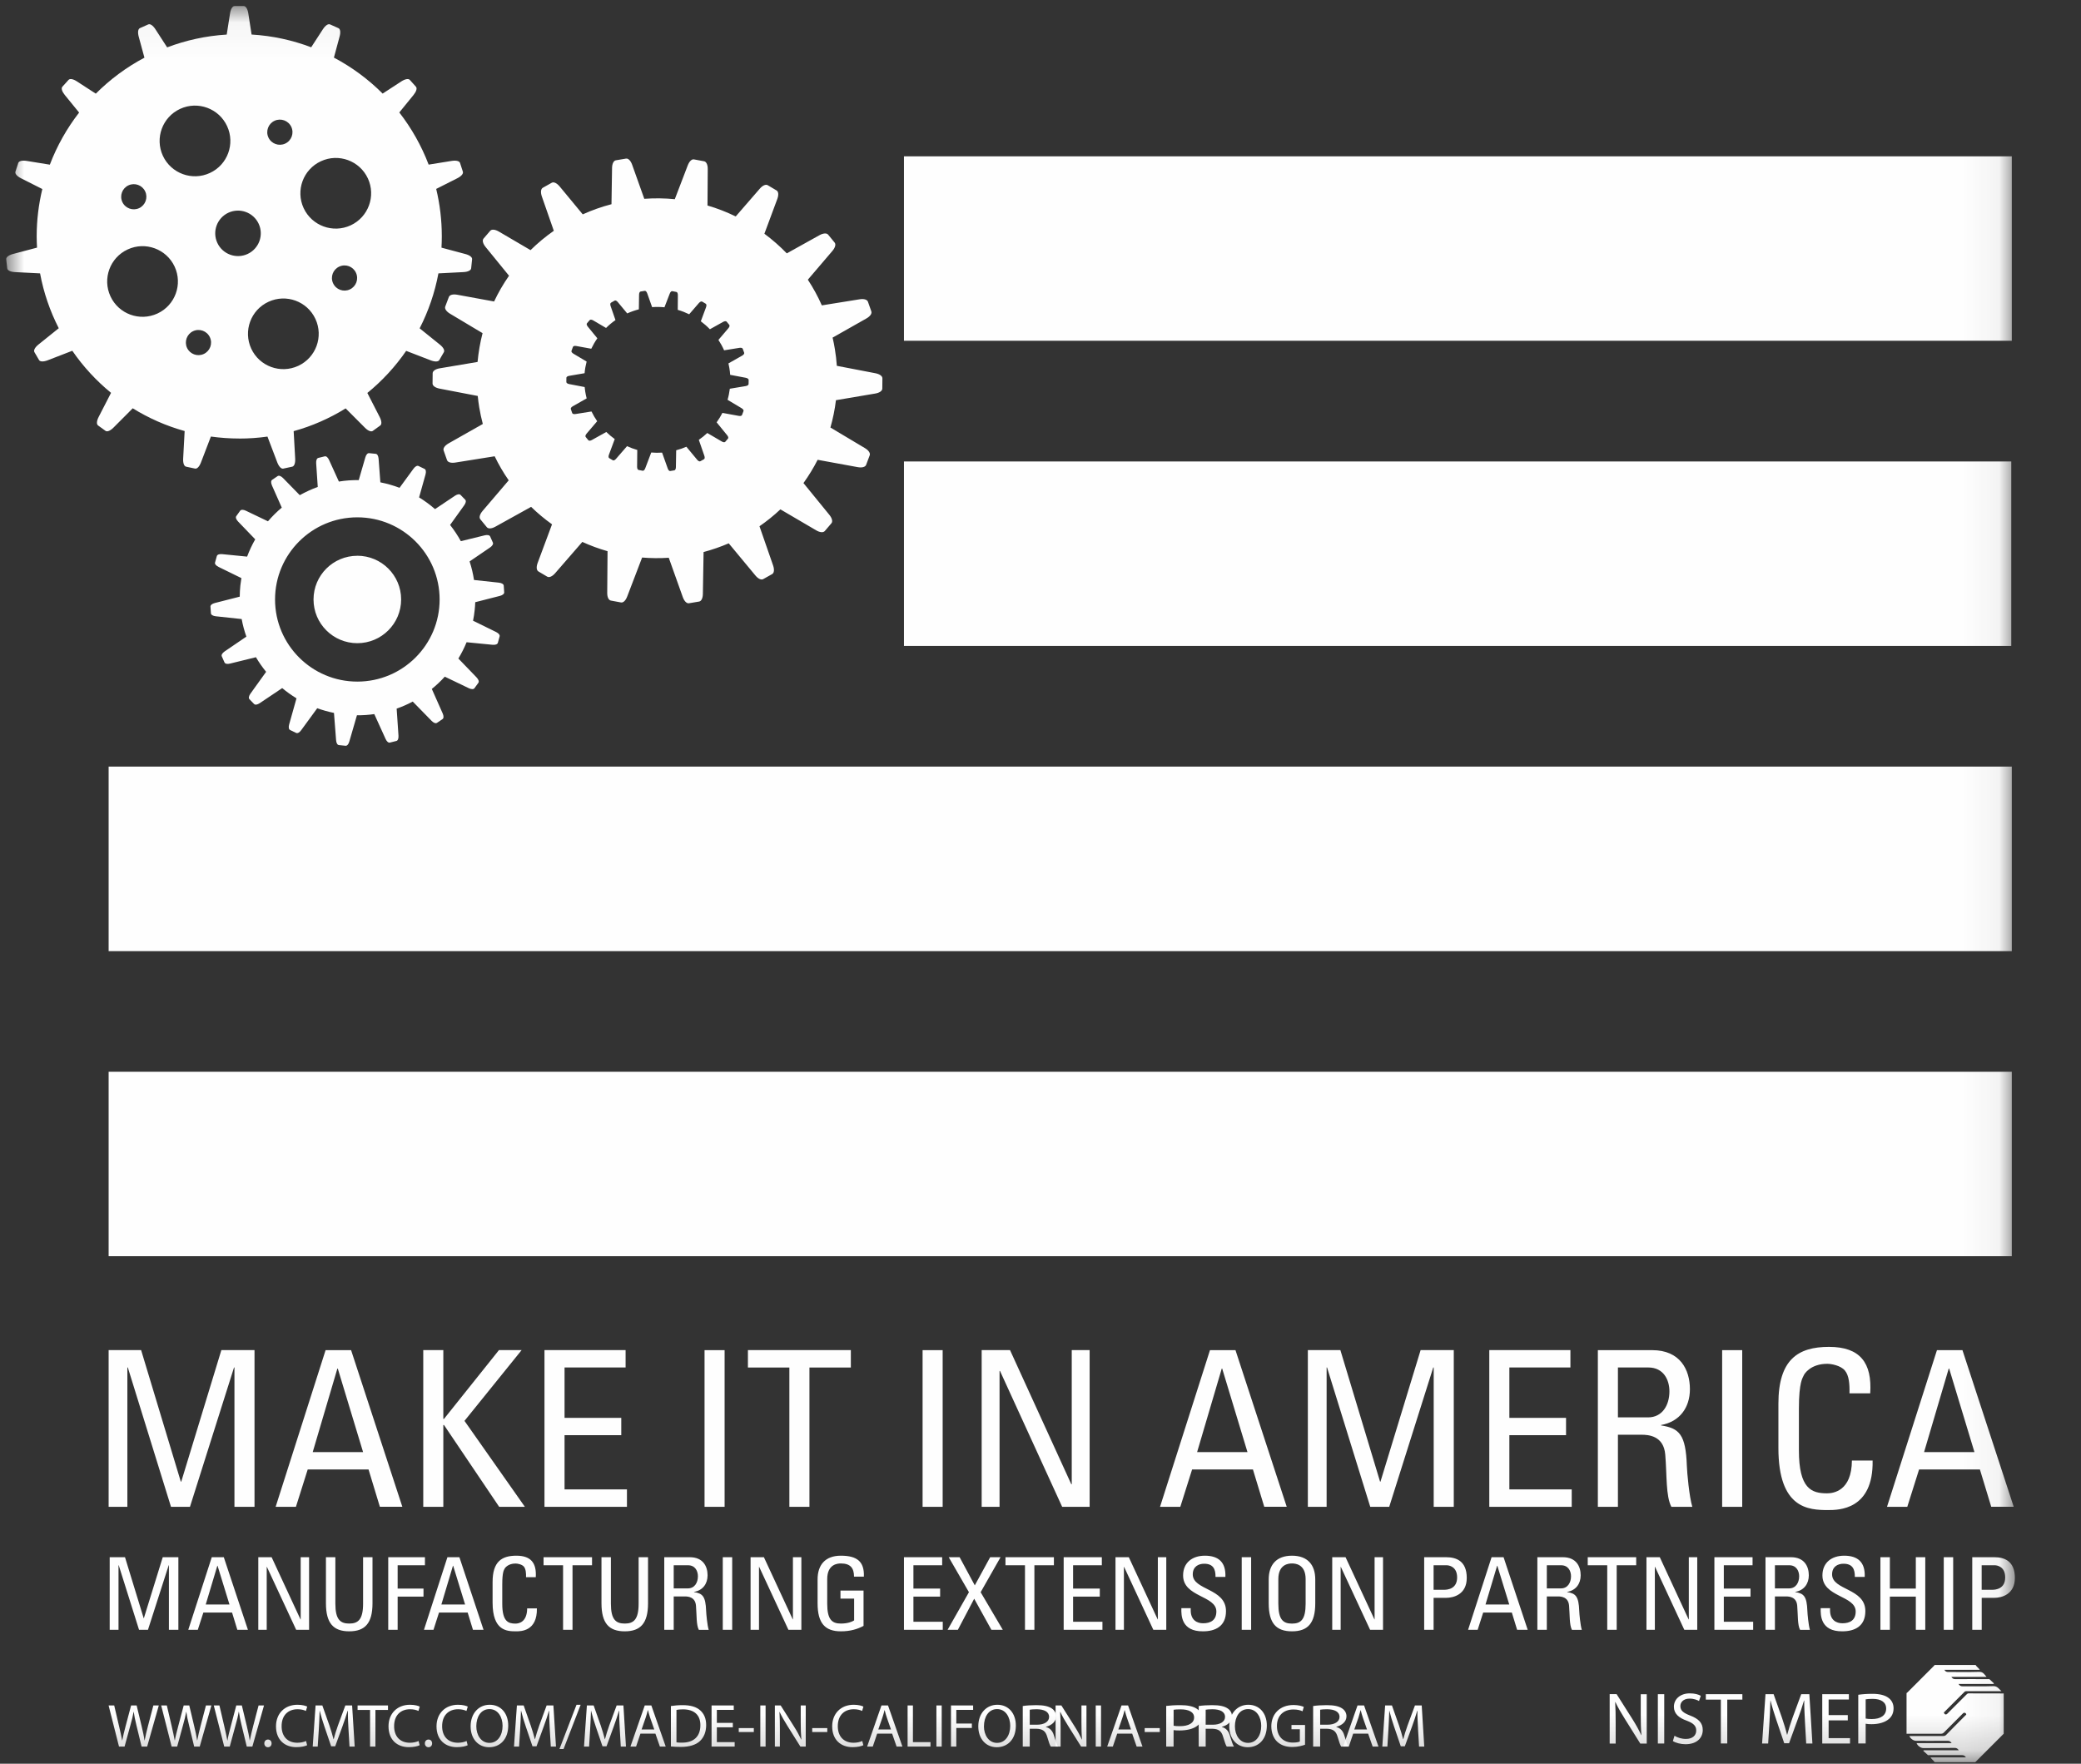 <svg xmlns="http://www.w3.org/2000/svg" xmlns:xlink="http://www.w3.org/1999/xlink" width="59" height="50" viewBox="0 0 59 50">
    <rect x="0" y="0" width="59" height="50" fill="#333333" stroke="none"/>
    <defs>
        <path id="8mvd3cxvqa" d="M0 49.827L56.949 49.827 56.949 0.043 0 0.043z"/>
    </defs>
    <g fill="none" fill-rule="evenodd">
        <g>
            <g>
                <path fill="#FEFEFE" d="M3.184 46.204L2.934 46.204 2.934 44.146 3.368 44.146 3.897 45.874 3.903 45.874 4.438 44.146 4.881 44.146 4.881 46.204 4.613 46.204 4.613 44.374 4.607 44.374 4.019 46.204 3.766 46.204 3.19 44.374 3.184 44.374zM5.992 44.388h-.006l-.329 1.098h.673l-.338-1.098zm-.163-.242h.34l.684 2.058h-.3l-.15-.49H5.59l-.158.49h-.27l.666-2.058zM8.587 44.146L8.587 46.204 8.221 46.204 7.391 44.42 7.386 44.42 7.386 46.204 7.147 46.204 7.147 44.146 7.525 44.146 8.343 45.908 8.349 45.908 8.349 44.146z" transform="translate(-875 -85) translate(875.176 85)"/>
                <g transform="translate(-875 -85) translate(875.176 85) translate(0 .13)">
                    <path fill="#FEFEFE" d="M9.064 44.016h.268v1.317c0 .45.14.564.393.564s.393-.114.393-.564v-1.317h.267v1.306c0 .57-.215.795-.66.795-.445 0-.66-.225-.66-.795v-1.306zM10.831 46.074L10.831 44.016 11.872 44.016 11.872 44.244 11.098 44.244 11.098 44.905 11.831 44.905 11.831 45.134 11.098 45.134 11.098 46.074zM12.672 44.258h-.006l-.328 1.098h.672l-.338-1.098zm-.163-.242h.34l.684 2.058h-.3l-.15-.49h-.812l-.157.49h-.27l.665-2.058zM14.738 44.583c.003-.117-.006-.234-.061-.3-.055-.065-.18-.088-.236-.088-.22 0-.308.132-.317.16-.009.023-.06.074-.06.428v.55c0 .505.168.565.374.565.082 0 .329-.029.332-.431h.276c.012.65-.456.65-.593.65-.262 0-.663-.017-.663-.815v-.582c0-.582.261-.747.674-.747.416 0 .576.21.55.61h-.276zM16.609 44.016L16.609 44.244 16.056 44.244 16.056 46.074 15.788 46.074 15.788 44.244 15.235 44.244 15.235 44.016zM16.876 44.016h.268v1.317c0 .45.14.564.393.564s.393-.114.393-.564v-1.317h.267v1.306c0 .57-.215.795-.66.795-.445 0-.66-.225-.66-.795v-1.306zM18.925 44.9h.401c.192 0 .285-.163.285-.343 0-.148-.075-.313-.282-.313h-.404v.656zm0 .228v.946h-.268v-2.058h.724c.373 0 .504.256.504.513 0 .242-.137.428-.384.47v.006c.241.037.328.117.343.53.003.089.032.411.073.54h-.28c-.075-.143-.058-.411-.081-.685-.02-.25-.227-.262-.317-.262h-.314z"/>
                    <mask id="b7hlf0c9vb" fill="#fff">
                        <use xlink:href="#8mvd3cxvqa"/>
                    </mask>
                    <path fill="#FEFEFE" d="M20.316 46.074L20.583 46.074 20.583 44.016 20.316 44.016zM22.544 44.016L22.544 46.074 22.177 46.074 21.348 44.29 21.343 44.29 21.343 46.074 21.104 46.074 21.104 44.016 21.482 44.016 22.3 45.778 22.305 45.778 22.305 44.016zM24.037 44.566c0-.242-.102-.373-.373-.373-.084 0-.387.014-.387.444v.696c0 .45.134.564.387.564.192 0 .32-.051.376-.09v-.617h-.387v-.228h.654v1.001c-.171.091-.372.154-.643.154-.445 0-.66-.225-.66-.795v-.676c0-.41.215-.673.66-.673.454 0 .67.163.652.593h-.28zM25.453 46.074L25.453 44.016 26.536 44.016 26.536 44.244 25.721 44.244 25.721 44.905 26.478 44.905 26.478 45.134 25.721 45.134 25.721 45.846 26.553 45.846 26.553 46.074zM28.255 46.074L27.932 46.074 27.444 45.193 26.981 46.074 26.69 46.074 27.295 45.008 26.722 44.016 27.031 44.016 27.461 44.814 27.897 44.016 28.191 44.016 27.627 45.008zM29.704 44.016L29.704 44.244 29.151 44.244 29.151 46.074 28.884 46.074 28.884 44.244 28.331 44.244 28.331 44.016zM29.981 46.074L29.981 44.016 31.063 44.016 31.063 44.244 30.248 44.244 30.248 44.905 31.005 44.905 31.005 45.134 30.248 45.134 30.248 45.846 31.08 45.846 31.08 46.074zM32.89 44.016L32.89 46.074 32.523 46.074 31.694 44.29 31.689 44.29 31.689 46.074 31.45 46.074 31.45 44.016 31.828 44.016 32.646 45.778 32.651 45.778 32.651 44.016zM33.583 45.461v.06c0 .28.18.368.352.368.212 0 .375-.088.375-.334 0-.456-.943-.404-.943-1.023 0-.365.265-.559.617-.559.384 0 .6.183.582.602h-.28c.004-.226-.07-.374-.322-.374-.16 0-.323.08-.323.302 0 .454.942.388.942 1.041 0 .433-.305.573-.651.573-.62.006-.62-.459-.614-.656h.265zM35.029 46.074L35.296 46.074 35.296 44.016 35.029 44.016zM36.841 45.333v-.696c0-.43-.302-.444-.387-.444-.084 0-.387.014-.387.444v.696c0 .45.134.565.387.565.254 0 .387-.114.387-.565m-1.047-.011v-.676c0-.41.215-.673.66-.673.445 0 .66.262.66.673v.676c0 .57-.215.795-.66.795-.445 0-.66-.225-.66-.795M39.035 44.016L39.035 46.074 38.669 46.074 37.839 44.29 37.834 44.29 37.834 46.074 37.595 46.074 37.595 44.016 37.973 44.016 38.791 45.778 38.796 45.778 38.796 44.016zM40.47 44.94h.293c.11 0 .373-.029.373-.351 0-.314-.239-.345-.297-.345h-.37v.695zm-.268 1.134v-2.058h.622c.282 0 .585.102.585.587 0 .468-.372.565-.588.565h-.352v.906h-.267zM42.276 44.258h-.006l-.329 1.098h.673l-.338-1.098zm-.163-.242h.34l.684 2.058h-.3l-.15-.49h-.812l-.157.49h-.271l.666-2.058zM43.679 44.9h.401c.192 0 .285-.163.285-.343 0-.148-.076-.313-.282-.313h-.404v.656zm0 .228v.946h-.268v-2.058h.724c.373 0 .504.256.504.513 0 .242-.137.428-.384.47v.006c.241.037.328.117.343.53.003.089.032.411.073.54h-.28c-.075-.143-.058-.411-.081-.685-.02-.25-.227-.262-.317-.262h-.314zM46.213 44.016L46.213 44.244 45.66 44.244 45.66 46.074 45.392 46.074 45.392 44.244 44.839 44.244 44.839 44.016zM47.944 44.016L47.944 46.074 47.577 46.074 46.748 44.29 46.742 44.29 46.742 46.074 46.504 46.074 46.504 44.016 46.882 44.016 47.699 45.778 47.705 45.778 47.705 44.016zM48.43 46.074L48.43 44.016 49.512 44.016 49.512 44.244 48.697 44.244 48.697 44.905 49.454 44.905 49.454 45.134 48.697 45.134 48.697 45.846 49.529 45.846 49.529 46.074zM50.146 44.9h.402c.192 0 .285-.163.285-.343 0-.148-.076-.313-.282-.313h-.405v.656zm0 .228v.946h-.267v-2.058h.724c.373 0 .504.256.504.513 0 .242-.137.428-.385.47v.006c.242.037.329.117.344.53.003.089.032.411.072.54h-.279c-.075-.143-.058-.411-.081-.685-.02-.25-.227-.262-.317-.262h-.315zM51.709 45.461v.06c0 .28.18.368.352.368.212 0 .375-.088.375-.334 0-.456-.943-.404-.943-1.023 0-.365.265-.559.617-.559.384 0 .6.183.582.602h-.28c.004-.226-.07-.374-.322-.374-.16 0-.323.08-.323.302 0 .454.943.388.943 1.041 0 .433-.306.573-.652.573-.62.006-.62-.459-.614-.656h.265zM53.137 46.074L53.137 44.016 53.405 44.016 53.405 44.905 54.141 44.905 54.141 44.016 54.409 44.016 54.409 46.074 54.141 46.074 54.141 45.134 53.405 45.134 53.405 46.074zM54.933 46.074L55.2 46.074 55.2 44.016 54.933 44.016zM56.009 44.94h.294c.11 0 .372-.029.372-.351 0-.314-.238-.345-.297-.345h-.37v.695zm-.268 1.134v-2.058h.623c.282 0 .585.102.585.587 0 .468-.373.565-.588.565h-.352v.906h-.268zM3.435 42.587L2.904 42.587 2.904 38.145 3.825 38.145 4.95 41.873 4.963 41.873 6.1 38.145 7.04 38.145 7.04 42.587 6.471 42.587 6.471 38.637 6.459 38.637 5.21 42.587 4.672 42.587 3.448 38.637 3.435 38.637zM9.401 38.668h-.012l-.699 2.368h1.428l-.717-2.368zm-.346-.522h.723l1.453 4.44h-.637l-.321-1.057H8.548l-.334 1.058h-.575l1.416-4.441zM11.824 42.587L11.824 38.145 12.393 38.145 12.393 40.095 12.412 40.095 13.97 38.145 14.613 38.145 12.993 40.151 14.705 42.587 13.976 42.587 12.412 40.268 12.393 40.268 12.393 42.587zM15.261 42.587L15.261 38.145 17.561 38.145 17.561 38.637 15.83 38.637 15.83 40.065 17.438 40.065 17.438 40.557 15.83 40.557 15.83 42.094 17.599 42.094 17.599 42.587zM19.799 42.587L20.368 42.587 20.368 38.146 19.799 38.146zM23.947 38.145L23.947 38.638 22.773 38.638 22.773 42.587 22.204 42.587 22.204 38.638 21.029 38.638 21.029 38.145zM25.981 42.587L26.55 42.587 26.55 38.146 25.981 38.146zM30.717 38.145L30.717 42.587 29.938 42.587 28.176 38.736 28.163 38.736 28.163 42.587 27.656 42.587 27.656 38.145 28.46 38.145 30.197 41.947 30.21 41.947 30.21 38.145zM34.475 38.668h-.012l-.699 2.368h1.428l-.717-2.368zm-.346-.522h.723l1.453 4.44h-.637l-.321-1.057h-1.725l-.334 1.058h-.575l1.416-4.441zM37.436 42.587L36.904 42.587 36.904 38.145 37.826 38.145 38.951 41.873 38.963 41.873 40.101 38.145 41.041 38.145 41.041 42.587 40.472 42.587 40.472 38.637 40.459 38.637 39.211 42.587 38.673 42.587 37.448 38.637 37.436 38.637zM42.048 42.587L42.048 38.145 44.348 38.145 44.348 38.637 42.617 38.637 42.617 40.065 44.224 40.065 44.224 40.557 42.617 40.557 42.617 42.094 44.385 42.094 44.385 42.587zM45.695 40.052h.853c.409 0 .607-.35.607-.738 0-.32-.161-.677-.6-.677h-.86v1.415zm0 .492v2.043h-.569v-4.441h1.54c.791 0 1.07.553 1.07 1.107 0 .522-.291.922-.817 1.015v.012c.514.08.699.252.73 1.144.006.19.068.886.155 1.163h-.594c-.16-.308-.124-.886-.173-1.477-.043-.541-.482-.566-.674-.566h-.668zM48.65 42.587L49.219 42.587 49.219 38.146 48.65 38.146zM52.26 39.37c.007-.253-.011-.505-.13-.646-.117-.142-.382-.191-.5-.191-.47 0-.655.283-.674.344-.018.05-.13.16-.13.923v1.187c0 1.09.359 1.218.798 1.218.173 0 .699-.061.705-.929h.587c.025 1.403-.97 1.403-1.261 1.403-.557 0-1.41-.037-1.41-1.76v-1.254c0-1.255.557-1.612 1.435-1.612.884 0 1.224.455 1.168 1.317h-.587zM55.086 38.668h-.012l-.699 2.368h1.428l-.717-2.368zm-.346-.522h.723l1.453 4.44h-.637l-.321-1.057h-1.725l-.334 1.058h-.575l1.416-4.441zM2.904 35.483L56.862 35.483 56.862 30.254 2.904 30.254zM2.904 26.833L56.862 26.833 56.862 21.603 2.904 21.603zM25.453 9.531L56.862 9.531 56.862 4.302 25.453 4.302zM25.453 18.182L56.847 18.182 56.847 12.953 25.453 12.953zM9.916 7.602c-.083-.18-.295-.257-.474-.174-.18.083-.257.295-.174.473.083.18.296.257.474.174.18-.083.257-.295.174-.473M5.601 9.905c.179-.083.257-.295.174-.473-.083-.18-.296-.257-.475-.174-.178.083-.256.295-.173.474.083.178.295.256.474.173M3.293 5.598c.083.178.296.256.475.173.178-.083.256-.295.173-.473-.083-.179-.295-.257-.474-.174-.18.083-.257.295-.174.474m4.315-2.304c-.179.083-.257.295-.174.474.083.178.296.256.475.173.179-.083.257-.294.174-.474-.083-.178-.296-.256-.475-.173M4.93 2.957c-.502.233-.72.828-.488 1.33.233.501.83.72 1.332.487.503-.232.721-.828.488-1.33-.233-.501-.83-.72-1.332-.487m5.324 1.971c-.233-.502-.83-.72-1.332-.487-.503.233-.721.828-.489 1.33.234.501.83.72 1.333.487.502-.233.72-.829.488-1.33m-1.975 5.314c.503-.233.721-.828.488-1.33-.233-.501-.829-.72-1.332-.486-.502.232-.72.827-.488 1.328.233.503.83.72 1.332.488M2.956 8.271c.232.502.829.72 1.332.487.502-.232.72-.828.487-1.33-.233-.5-.83-.72-1.332-.486-.502.232-.72.828-.487 1.329M6.3 5.9c-.323.15-.464.533-.314.856.15.323.534.464.858.314.323-.15.464-.533.314-.856-.15-.323-.534-.463-.858-.314m.307 6.402c-.273 0-.542-.02-.804-.056l-.28.731c-.045.12-.111.19-.17.177L5.1 13.1c-.058-.013-.09-.102-.083-.23l.042-.78c-.525-.146-1.02-.365-1.472-.645l-.545.547c-.091.091-.18.127-.227.092l-.21-.152c-.049-.035-.042-.13.017-.244l.35-.681c-.42-.344-.79-.745-1.098-1.193l-.698.27c-.12.046-.216.043-.245-.007L.8 9.853c-.03-.051.015-.136.115-.216l.575-.462c-.247-.483-.428-1.005-.53-1.555L.25 7.584c-.13-.006-.215-.048-.221-.106L0 7.22c-.006-.058.07-.117.194-.15l.68-.18c-.006-.105-.01-.212-.01-.32 0-.461.056-.91.16-1.341L.42 4.924c-.115-.058-.176-.13-.158-.187l.08-.247c.018-.056.111-.078.239-.058l.656.106c.204-.536.485-1.032.83-1.477l-.406-.498c-.081-.1-.108-.191-.068-.235l.174-.193c.04-.043.133-.027.24.044l.533.346c.404-.404.869-.75 1.379-1.02L3.757.91c-.033-.124-.02-.218.033-.242l.238-.106c.054-.024.133.03.203.138l.332.513C5.093 1.012 5.66.886 6.252.85L6.346.25c.02-.127.07-.208.128-.208h.26c.06 0 .11.081.13.208l.093.599c.592.035 1.16.16 1.69.361L8.978.7c.07-.108.15-.162.203-.138l.238.106c.054.024.067.118.032.242l-.16.593c.511.27.976.615 1.382 1.02l.528-.344c.108-.07.202-.087.242-.044l.173.193c.04.044.013.135-.068.235l-.403.495c.346.445.628.943.832 1.479l.652-.105c.127-.02.22.002.238.058l.08.247c.019.056-.043.129-.158.187l-.598.302c.104.432.159.882.159 1.345 0 .107-.003.214-.009.32l.674.18c.124.032.2.09.194.149l-.027.258c-.007.058-.092.1-.221.106l-.707.036c-.103.55-.284 1.074-.532 1.558l.57.459c.101.08.146.165.117.216l-.13.225c-.03.05-.125.053-.245.007l-.694-.268c-.309.448-.68.85-1.101 1.193l.348.679c.059.114.066.21.018.244l-.21.152c-.048.035-.136 0-.227-.092l-.544-.545c-.453.28-.948.5-1.474.645l.043.777c.007.129-.026.218-.083.23l-.255.055c-.057.012-.124-.057-.17-.177l-.278-.731c-.261.037-.529.056-.8.056" mask="url(#b7hlf0c9vb)"/>
                    <path fill="#FEFEFE" d="M18.595 12.7l.161.453c.017.047.044.075.07.07l.117-.019c.026-.004.043-.039.044-.089l.008-.48c.1-.026.196-.06.289-.1l.306.369c.032.038.067.055.09.042l.103-.057c.023-.013.027-.052.01-.1l-.156-.45c.086-.059.166-.124.24-.194l.41.24c.044.026.083.03.1.009l.077-.09c.017-.02.008-.057-.024-.096l-.298-.365c.062-.085.116-.175.164-.268l.46.084c.05.01.087 0 .096-.025l.042-.11c.009-.025-.013-.057-.056-.083l-.396-.237c.03-.102.05-.207.064-.314l.45-.075c.05-.009.082-.031.082-.058l.002-.117c0-.026-.032-.05-.081-.06l-.443-.084c-.004-.064-.012-.129-.023-.193-.007-.045-.016-.088-.026-.131l.388-.22c.044-.025.066-.057.058-.082l-.04-.11c-.008-.026-.045-.037-.095-.029l-.434.07c-.046-.104-.1-.202-.161-.295l.281-.33c.034-.039.043-.076.026-.097l-.074-.09c-.017-.02-.055-.018-.1.006l-.375.209c-.08-.083-.166-.158-.257-.226l.148-.398c.017-.048.014-.086-.009-.1l-.101-.06c-.023-.013-.059.003-.092.04l-.276.319c-.104-.05-.212-.093-.324-.125l.003-.418c0-.05-.016-.086-.043-.09l-.115-.022c-.026-.005-.054.022-.072.069l-.15.388c-.114-.011-.23-.013-.35-.004l-.139-.392c-.017-.047-.044-.074-.07-.07l-.117.019c-.026.004-.043.039-.044.09l-.006.415c-.115.03-.225.069-.33.116l-.266-.32c-.032-.04-.068-.056-.09-.043l-.103.058c-.024.013-.028.051-.011.099l.137.395c-.096.067-.185.141-.267.223l-.364-.214c-.044-.025-.083-.029-.1-.008l-.076.088c-.018.02-.009.058.023.097l.27.33c-.066.094-.123.193-.172.296l-.424-.077c-.049-.01-.086 0-.096.026l-.041.11c-.01.024.012.056.055.082l.374.223c-.028.108-.048.218-.058.33l-.434.074c-.05.008-.082.03-.082.057l-.001.117c0 .027.03.05.08.06l.439.084c.004.044.01.088.017.132.011.064.024.128.04.19l-.392.222c-.044.025-.066.057-.057.082l.039.111c.008.025.046.036.095.028l.452-.072c.047.097.101.189.161.276l-.3.352c-.032.038-.042.075-.025.096l.074.09c.017.021.056.019.1-.005l.41-.228c.074.073.154.14.239.201l-.164.441c-.018.048-.015.086.008.1l.102.06c.022.013.058-.002.09-.04l.313-.36c.093.043.19.079.29.108l-.005.477c0 .05.017.085.043.09l.115.022c.027.005.055-.022.073-.07l.17-.447c.101.009.204.01.307.003zm.19 2.982c-.254.017-.507.014-.756-.006l-.422 1.103c-.044.117-.113.183-.178.17l-.285-.053c-.065-.012-.106-.099-.104-.223l.009-1.177c-.246-.07-.485-.158-.715-.263l-.769.885c-.081.094-.17.133-.226.1l-.25-.148c-.056-.034-.064-.13-.02-.246l.406-1.09c-.21-.15-.408-.315-.593-.495l-1.01.56c-.108.061-.204.067-.245.017l-.184-.224c-.042-.05-.017-.143.064-.238l.74-.867c-.15-.215-.283-.443-.398-.682l-1.114.178c-.123.02-.216-.007-.237-.07l-.096-.272c-.022-.062.033-.14.141-.202l.97-.55c-.04-.152-.075-.309-.101-.468-.018-.109-.032-.218-.043-.326l-1.082-.208c-.122-.024-.2-.08-.199-.146l.003-.29c.001-.065.08-.12.203-.14l1.07-.18c.026-.278.073-.55.142-.816l-.92-.55c-.108-.064-.161-.144-.138-.205l.102-.27c.024-.062.117-.087.239-.064l1.044.191c.12-.255.262-.5.423-.73l-.664-.815c-.078-.096-.101-.189-.058-.239l.189-.22c.043-.05.138-.04.245.022l.898.526c.204-.2.424-.384.66-.548l-.34-.975c-.04-.117-.029-.213.028-.245l.253-.142c.057-.032.144.009.224.104l.655.792c.26-.118.532-.214.815-.288l.016-1.025c.002-.124.045-.21.11-.22l.286-.048c.065-.01.132.058.174.175l.344.965c.292-.021.581-.017.865.011l.367-.958c.045-.116.114-.183.178-.17l.285.053c.065.012.106.1.104.223l-.007 1.031c.276.08.544.185.8.31l.682-.786c.081-.094.17-.132.226-.099l.25.148c.056.033.064.128.02.245l-.365.982c.226.168.439.354.635.557l.926-.515c.109-.06.205-.066.247-.015l.183.223c.042.051.017.144-.064.239l-.695.814c.151.23.284.473.397.728l1.07-.172c.124-.02.216.008.237.07l.096.272c.022.063-.033.141-.141.202l-.957.542c.025.107.046.214.064.324.027.16.045.318.056.476l1.093.21c.122.024.2.08.199.146l-.003.29c-.001.065-.08.12-.202.14l-1.112.188c-.032.264-.085.523-.157.775l.977.583c.107.064.16.144.137.205l-.102.271c-.024.061-.116.086-.238.064l-1.136-.208c-.117.23-.252.45-.402.66l.734.9c.078.097.101.19.058.24l-.188.22c-.044.05-.14.041-.246-.022l-1.012-.593c-.185.174-.383.334-.593.479l.386 1.111c.04.118.03.213-.027.245l-.253.142c-.057.032-.144-.008-.223-.104l-.755-.91c-.228.098-.467.181-.713.247l-.02 1.184c-.001.124-.043.21-.108.22l-.287.048c-.064.01-.132-.058-.174-.174l-.398-1.116zM9.955 14.536c-1.288 0-2.333 1.043-2.333 2.329 0 1.285 1.045 2.328 2.333 2.328 1.288 0 2.333-1.043 2.333-2.328 0-1.286-1.045-2.329-2.333-2.329zm0 1.09c-.686 0-1.242.554-1.242 1.239 0 .684.556 1.239 1.242 1.239.685 0 1.242-.555 1.242-1.24 0-.684-.557-1.239-1.242-1.239zm-.661 4.455c-.164-.033-.323-.078-.476-.133l-.456.624c-.048.065-.103.095-.142.076l-.17-.082c-.04-.019-.05-.08-.028-.159l.208-.74c-.143-.087-.278-.184-.405-.29l-.637.427c-.068.046-.13.055-.16.024l-.132-.136c-.03-.03-.018-.092.029-.158l.444-.618c-.106-.13-.203-.269-.289-.414l-.733.18c-.079.02-.14.007-.158-.032l-.077-.173c-.018-.039.014-.093.08-.139l.617-.42c-.057-.161-.102-.328-.133-.498l-.734-.079c-.08-.009-.135-.041-.138-.084l-.013-.189c-.003-.043.045-.083.124-.103l.706-.18c0-.104.007-.208.017-.313.008-.072.018-.143.03-.213l-.647-.317c-.073-.036-.113-.085-.1-.126l.051-.182c.012-.041.071-.062.152-.054l.706.07c.064-.171.141-.335.23-.49l-.486-.505c-.056-.059-.076-.118-.051-.153l.11-.153c.026-.035.09-.035.162 0l.626.3c.12-.14.251-.27.392-.388l-.278-.627c-.033-.075-.031-.137.005-.161l.156-.106c.036-.024.095-.002.152.055l.475.486c.163-.09.333-.17.51-.233l-.045-.673c-.005-.08.018-.139.06-.15l.183-.045c.042-.011.09.03.123.104l.278.611c.184-.03.372-.044.563-.041l.187-.644c.022-.078.064-.125.107-.12l.189.019c.042.004.073.059.08.14l.05.668c.188.037.37.089.544.155l.396-.542c.048-.065.103-.095.142-.076l.17.082c.04.019.05.08.028.159l-.182.649c.16.098.311.21.452.332l.564-.378c.068-.046.13-.055.16-.024l.132.136c.03.03.019.092-.029.158l-.4.557c.114.145.216.299.305.46l.673-.165c.079-.02.14-.007.158.032l.077.173c.018.039-.014.093-.08.139l-.58.395c.056.17.098.346.125.526l.705.076c.081.009.135.042.138.084l.013.19c.003.042-.045.082-.124.102l-.697.178c-.002.071-.007.143-.015.215-.01.105-.027.208-.047.31l.653.32c.073.036.113.085.1.126l-.05.182c-.013.041-.072.062-.153.054l-.733-.072c-.066.16-.144.315-.233.462l.516.535c.056.059.076.118.051.153l-.111.153c-.025.035-.088.035-.16 0l-.681-.327c-.114.126-.237.242-.368.348l.308.694c.033.075.031.137-.004.161l-.157.106c-.036.024-.095.003-.152-.055l-.536-.548c-.146.078-.298.145-.456.2l.052.767c.005.082-.018.14-.06.15l-.183.046c-.042.011-.09-.03-.123-.104l-.32-.704c-.16.024-.325.035-.492.034l-.216.744c-.022.078-.064.125-.107.12l-.188-.019c-.043-.004-.074-.059-.08-.14l-.06-.772zM3.198 49.384l-.295-1.165h.159l.138.59c.035.144.066.29.087.402h.003c.02-.116.056-.254.095-.405l.156-.587h.157l.142.591c.033.138.064.276.081.4h.004c.024-.129.057-.258.093-.404l.154-.587h.154l-.33 1.165h-.158l-.147-.607c-.036-.149-.06-.263-.076-.38h-.003c-.02.116-.047.23-.09.38l-.166.607h-.158zM4.69 49.384l-.296-1.165h.16l.138.59c.034.144.065.29.086.402h.003c.02-.116.056-.254.096-.405l.155-.587h.158l.141.591c.033.138.064.276.082.4h.003c.024-.129.057-.258.093-.404l.154-.587h.154l-.33 1.165h-.158l-.146-.607c-.037-.149-.061-.263-.077-.38h-.003c-.02.116-.047.23-.09.38l-.166.607H4.69zM6.181 49.384l-.296-1.165h.16l.138.59c.034.144.066.29.086.402h.004c.019-.116.055-.254.095-.405l.155-.587h.158l.142.591c.032.138.064.276.08.4h.004c.025-.129.057-.258.094-.404l.154-.587h.154l-.33 1.165H6.82l-.147-.607c-.036-.149-.06-.263-.076-.38h-.004c-.02.116-.046.23-.09.38l-.165.607H6.18zM7.318 49.294c0-.064.043-.109.104-.109.06 0 .102.045.102.11 0 .061-.04.108-.104.108-.06 0-.102-.047-.102-.109M8.532 49.346c-.055.028-.166.055-.308.055-.328 0-.575-.207-.575-.59 0-.364.247-.612.608-.612.145 0 .237.032.277.052l-.037.123c-.057-.027-.138-.048-.235-.048-.273 0-.454.174-.454.48 0 .286.164.47.447.47.092 0 .185-.02.246-.05l.03.12zM9.703 48.872c-.009-.162-.019-.358-.017-.503H9.68c-.04.137-.089.282-.147.443l-.206.565h-.114l-.189-.555c-.055-.164-.102-.315-.135-.453h-.003c-.003.145-.012.34-.022.515l-.032.5H8.69l.081-1.165h.192l.199.563c.048.144.088.272.118.393h.005c.029-.118.07-.246.122-.393l.208-.563h.192l.073 1.165h-.147l-.03-.512zM10.316 48.346L9.962 48.346 9.962 48.219 10.824 48.219 10.824 48.346 10.468 48.346 10.468 49.384 10.316 49.384zM11.722 49.346c-.055.028-.166.055-.307.055-.33 0-.576-.207-.576-.59 0-.364.247-.612.608-.612.146 0 .237.032.277.052l-.036.123c-.057-.027-.139-.048-.236-.048-.273 0-.454.174-.454.48 0 .286.164.47.447.47.092 0 .186-.02.246-.05l.031.12zM11.87 49.294c0-.064.043-.109.103-.109.061 0 .102.045.102.11 0 .061-.04.108-.103.108-.06 0-.102-.047-.102-.109M13.084 49.346c-.055.028-.166.055-.308.055-.329 0-.576-.207-.576-.59 0-.364.247-.612.609-.612.145 0 .237.032.277.052l-.037.123c-.057-.027-.138-.048-.235-.048-.273 0-.455.174-.455.48 0 .286.165.47.448.47.092 0 .185-.02.246-.05l.03.12zM13.328 48.808c0 .249.135.472.372.472.238 0 .373-.22.373-.484 0-.232-.12-.474-.371-.474-.25 0-.374.23-.374.486m.905-.019c0 .401-.244.614-.542.614-.308 0-.524-.239-.524-.591 0-.37.23-.613.541-.613.319 0 .525.244.525.59M15.41 48.872c-.008-.162-.018-.358-.017-.503h-.005c-.04.137-.088.282-.147.443l-.206.565h-.114l-.188-.555c-.055-.164-.102-.315-.135-.453h-.004c-.003.145-.012.34-.022.515l-.031.5h-.144l.082-1.165h.192l.198.563c.049.144.089.272.118.393h.005c.03-.118.071-.246.123-.393l.207-.563h.192l.073 1.165h-.147l-.03-.512zM15.686 49.453L16.169 48.2 16.286 48.2 15.802 49.453zM17.395 48.872c-.009-.162-.019-.358-.017-.503h-.006c-.04.137-.088.282-.146.443l-.206.565h-.114l-.189-.555c-.055-.164-.102-.315-.135-.453h-.003c-.004.145-.012.34-.023.515l-.03.5h-.144l.081-1.165h.192l.199.563c.048.144.088.272.117.393h.005c.03-.118.071-.246.123-.393l.208-.563h.192l.072 1.165h-.147l-.029-.512zM18.374 48.9l-.117-.335c-.027-.077-.044-.146-.062-.213h-.004c-.018.069-.037.14-.06.21l-.117.338h.36zm-.392.117l-.124.367h-.16l.406-1.165h.187l.407 1.165h-.165l-.127-.367h-.424zM19.003 49.265c.04.007.097.008.159.008.336 0 .519-.18.519-.494.002-.275-.161-.45-.494-.45-.081 0-.143.007-.184.016v.92zm-.158-1.03c.096-.015.21-.025.335-.025.226 0 .387.05.494.145.108.095.171.23.171.419 0 .19-.061.345-.175.453-.114.109-.302.167-.539.167-.112 0-.206-.005-.286-.013v-1.147zM20.601 48.838L20.148 48.838 20.148 49.258 20.653 49.258 20.653 49.384 19.998 49.384 19.998 48.219 20.627 48.219 20.627 48.345 20.148 48.345 20.148 48.713 20.601 48.713zM20.769 48.972L21.196 48.972 21.196 48.86 20.769 48.86zM21.38 49.384L21.53 49.384 21.53 48.219 21.38 48.219zM21.793 49.384v-1.165h.165l.373.59c.087.136.154.259.21.378l.003-.002c-.014-.155-.018-.297-.018-.479v-.487h.142v1.165h-.152l-.37-.591c-.081-.13-.159-.263-.218-.39l-.005.002c.009.147.012.287.012.481v.498h-.142zM22.852 48.972L23.279 48.972 23.279 48.86 22.852 48.86zM24.302 49.346c-.056.028-.166.055-.308.055-.329 0-.576-.207-.576-.59 0-.364.247-.612.609-.612.145 0 .236.032.276.052l-.036.123c-.057-.027-.138-.048-.235-.048-.273 0-.455.174-.455.48 0 .286.165.47.448.47.092 0 .185-.02.245-.05l.032.12zM25.085 48.9l-.117-.335c-.027-.077-.044-.146-.062-.213h-.004c-.017.069-.037.14-.06.21l-.117.338h.36zm-.392.117l-.124.367h-.16l.406-1.165h.186l.408 1.165h-.165l-.127-.367h-.424zM25.556 48.219L25.707 48.219 25.707 49.258 26.205 49.258 26.205 49.384 25.556 49.384zM26.373 49.384L26.523 49.384 26.523 48.219 26.373 48.219zM26.786 48.219L27.414 48.219 27.414 48.345 26.937 48.345 26.937 48.732 27.378 48.732 27.378 48.857 26.937 48.857 26.937 49.384 26.786 49.384zM27.72 48.808c0 .249.135.472.372.472.239 0 .374-.22.374-.484 0-.232-.121-.474-.372-.474-.249 0-.373.23-.373.486m.904-.019c0 .401-.244.614-.541.614-.308 0-.524-.239-.524-.591 0-.37.23-.613.541-.613.318 0 .524.244.524.59M29.02 48.765h.202c.212 0 .346-.088.346-.221 0-.15-.143-.216-.353-.218-.096 0-.164.007-.196.014v.425zm-.199-.53c.1-.016.244-.025.38-.025.212 0 .35.03.445.095.077.052.12.131.12.221 0 .154-.127.256-.289.298v.005c.118.031.19.114.226.235.05.163.086.275.118.32h-.205c-.025-.033-.06-.133-.102-.278-.046-.161-.128-.222-.308-.227h-.187v.505h-.198v-1.15z" mask="url(#b7hlf0c9vb)"/>
                    <path fill="#FEFEFE" d="M29.752 49.384v-1.165h.164l.373.59c.087.136.154.259.21.378l.003-.002c-.014-.155-.017-.297-.017-.479v-.487h.142v1.165h-.152l-.37-.591c-.082-.13-.16-.263-.218-.39l-.006.002c.01.147.013.287.013.481v.498h-.142zM30.89 49.384L31.04 49.384 31.04 48.219 30.89 48.219zM31.89 48.9l-.116-.335c-.027-.077-.044-.146-.062-.213h-.004c-.017.069-.037.14-.06.21l-.117.338h.36zm-.391.117l-.124.367h-.16l.406-1.165h.186l.408 1.165h-.165l-.127-.367h-.424zM32.278 48.972L32.705 48.972 32.705 48.86 32.278 48.86zM33.098 48.794c.046.009.104.012.174.012.253 0 .407-.088.407-.248 0-.154-.152-.229-.384-.229-.091 0-.16.005-.197.012v.453zm-.21-.562c.102-.012.234-.022.403-.022.207 0 .359.034.455.097.09.055.142.14.142.244 0 .105-.043.188-.125.249-.11.084-.291.128-.496.128-.063 0-.12-.002-.17-.01v.466h-.209v-1.152z" mask="url(#b7hlf0c9vb)"/>
                    <path fill="#FEFEFE" d="M34.007 48.765h.203c.211 0 .346-.088.346-.221 0-.15-.144-.216-.353-.218-.096 0-.164.007-.196.014v.425zm-.198-.53c.1-.016.243-.025.38-.025.212 0 .349.03.444.095.078.052.12.131.12.221 0 .154-.126.256-.288.298v.005c.118.031.189.114.225.235.05.163.087.275.119.32h-.205c-.025-.033-.06-.133-.103-.278-.045-.161-.127-.222-.307-.227h-.187v.505h-.198v-1.15z" mask="url(#b7hlf0c9vb)"/>
                    <path fill="#FEFEFE" d="M34.836 48.808c0 .249.135.472.372.472.239 0 .374-.22.374-.484 0-.232-.121-.474-.372-.474-.249 0-.374.23-.374.486m.905-.019c0 .401-.244.614-.541.614-.308 0-.524-.239-.524-.591 0-.37.23-.613.54-.613.319 0 .525.244.525.59M36.824 49.332c-.068.024-.2.064-.358.064-.176 0-.322-.045-.436-.154-.1-.097-.162-.252-.162-.434.001-.347.24-.602.63-.602.136 0 .241.03.291.054l-.036.123c-.062-.028-.14-.05-.258-.05-.283 0-.468.176-.468.468 0 .296.178.47.45.47.098 0 .165-.013.2-.03v-.348h-.237v-.121h.384v.56zM37.253 48.765h.202c.212 0 .347-.088.347-.221 0-.15-.144-.216-.354-.218-.095 0-.164.007-.195.014v.425zm-.199-.53c.1-.016.244-.025.38-.025.213 0 .35.03.445.095.077.052.12.131.12.221 0 .154-.127.256-.289.298v.005c.119.031.19.114.226.235.05.163.086.275.118.32h-.205c-.025-.033-.059-.133-.102-.278-.046-.161-.128-.222-.308-.227h-.186v.505h-.199v-1.15z" mask="url(#b7hlf0c9vb)"/>
                    <path fill="#FEFEFE" d="M38.581 48.9l-.117-.335c-.027-.077-.044-.146-.062-.213h-.003c-.018.069-.038.14-.06.21l-.118.338h.36zm-.392.117l-.124.367h-.16l.407-1.165h.186l.408 1.165h-.165l-.128-.367h-.424zM40.028 48.872c-.009-.162-.02-.358-.017-.503h-.006c-.04.137-.088.282-.146.443l-.206.565h-.114l-.189-.555c-.055-.164-.102-.315-.135-.453h-.003c-.004.145-.012.34-.023.515l-.03.5h-.144l.08-1.165h.193l.199.563c.048.144.088.272.117.393h.005c.03-.118.071-.246.123-.393l.208-.563h.192l.072 1.165h-.147l-.03-.512zM45.461 49.298v-1.4h.197l.449.709c.103.163.184.31.25.454l.005-.002c-.017-.187-.02-.357-.02-.575V47.9h.17v1.399h-.183l-.444-.71c-.098-.156-.191-.316-.262-.467l-.006.002c.01.176.014.344.014.577v.598h-.17zM46.827 49.298L47.008 49.298 47.008 47.899 46.827 47.899zM47.299 49.078c.08.05.199.09.323.09.185 0 .293-.097.293-.238 0-.13-.075-.205-.264-.278-.228-.08-.369-.199-.369-.396 0-.218.18-.38.452-.38.144 0 .247.033.31.069l-.05.147c-.046-.025-.14-.067-.266-.067-.19 0-.263.115-.263.21 0 .13.085.195.278.27.236.091.357.205.357.41 0 .217-.16.403-.49.403-.135 0-.282-.04-.357-.09l.046-.15zM48.613 48.053L48.187 48.053 48.187 47.899 49.223 47.899 49.223 48.053 48.795 48.053 48.795 49.297 48.613 49.297zM50.998 48.683c-.01-.195-.023-.43-.021-.603h-.006c-.048.163-.106.338-.177.53l-.247.68h-.137l-.226-.667c-.066-.197-.122-.377-.162-.543h-.004c-.004.174-.014.408-.027.618l-.037.6h-.172l.097-1.399h.23l.239.676c.058.173.106.326.141.472h.006c.036-.142.086-.295.148-.472l.249-.676h.23l.087 1.399h-.176l-.035-.615zM52.212 48.642L51.669 48.642 51.669 49.146 52.275 49.146 52.275 49.298 51.488 49.298 51.488 47.899 52.243 47.899 52.243 48.05 51.669 48.05 51.669 48.493 52.212 48.493zM52.72 48.59c.045.01.103.014.173.014.253 0 .407-.105.407-.298 0-.185-.152-.274-.383-.274-.092 0-.162.006-.198.014v.544zm-.21-.674c.1-.015.233-.027.402-.027.207 0 .359.041.456.116.089.066.142.168.142.292 0 .127-.044.227-.126.3-.11.1-.291.153-.496.153-.063 0-.12-.002-.169-.013v.56h-.21v-1.381zM53.878 49.02v-1.152c.008-.006.017-.011.024-.018l.753-.754c.007-.007.012-.016.019-.024h1.163c.027.05.08.078.117.136h-1.003c.028.053.067.063.116.062.29-.002.58.006.87-.004.114-.004.15.077.209.142h-.997c.03.047.062.066.114.065.305-.003.61-.001.916 0 .019 0 .04-.007.056.007l.12.112-.008.017h-.996c.031.053.07.067.122.067.288-.003.576.005.864-.005.116-.004.155.075.232.143h-.985c-.022 0-.043-.002-.062.018l-.57.57c-.008.008-.02.014-.013.03.018.044.06.055.093.022l.544-.544c.018-.017.032-.034.062-.034.331.002.663.002.995.002v1.142l-.807.807h-1.152c-.028-.05-.081-.078-.118-.136h1.005c-.031-.053-.07-.065-.123-.064-.302.002-.604.001-.906 0-.018 0-.04.008-.055-.007l-.124-.115.01-.015h.996c-.03-.048-.062-.068-.114-.068-.297.004-.593.004-.89.005-.074 0-.163-.063-.193-.141h.994c-.03-.047-.062-.067-.114-.066-.297.003-.594.001-.89.001-.077 0-.163-.06-.194-.136H54.917c.036.001.062-.01.087-.035.111-.116.225-.23.338-.343.07-.07.139-.138.207-.208.009-.009.026-.015.021-.032-.01-.041-.062-.055-.092-.024-.182.181-.364.362-.544.545-.024.024-.049.033-.082.033h-.974M55.826 49.827L56.633 49.02" mask="url(#b7hlf0c9vb)"/>
                </g>
            </g>
        </g>
    </g>
</svg>
